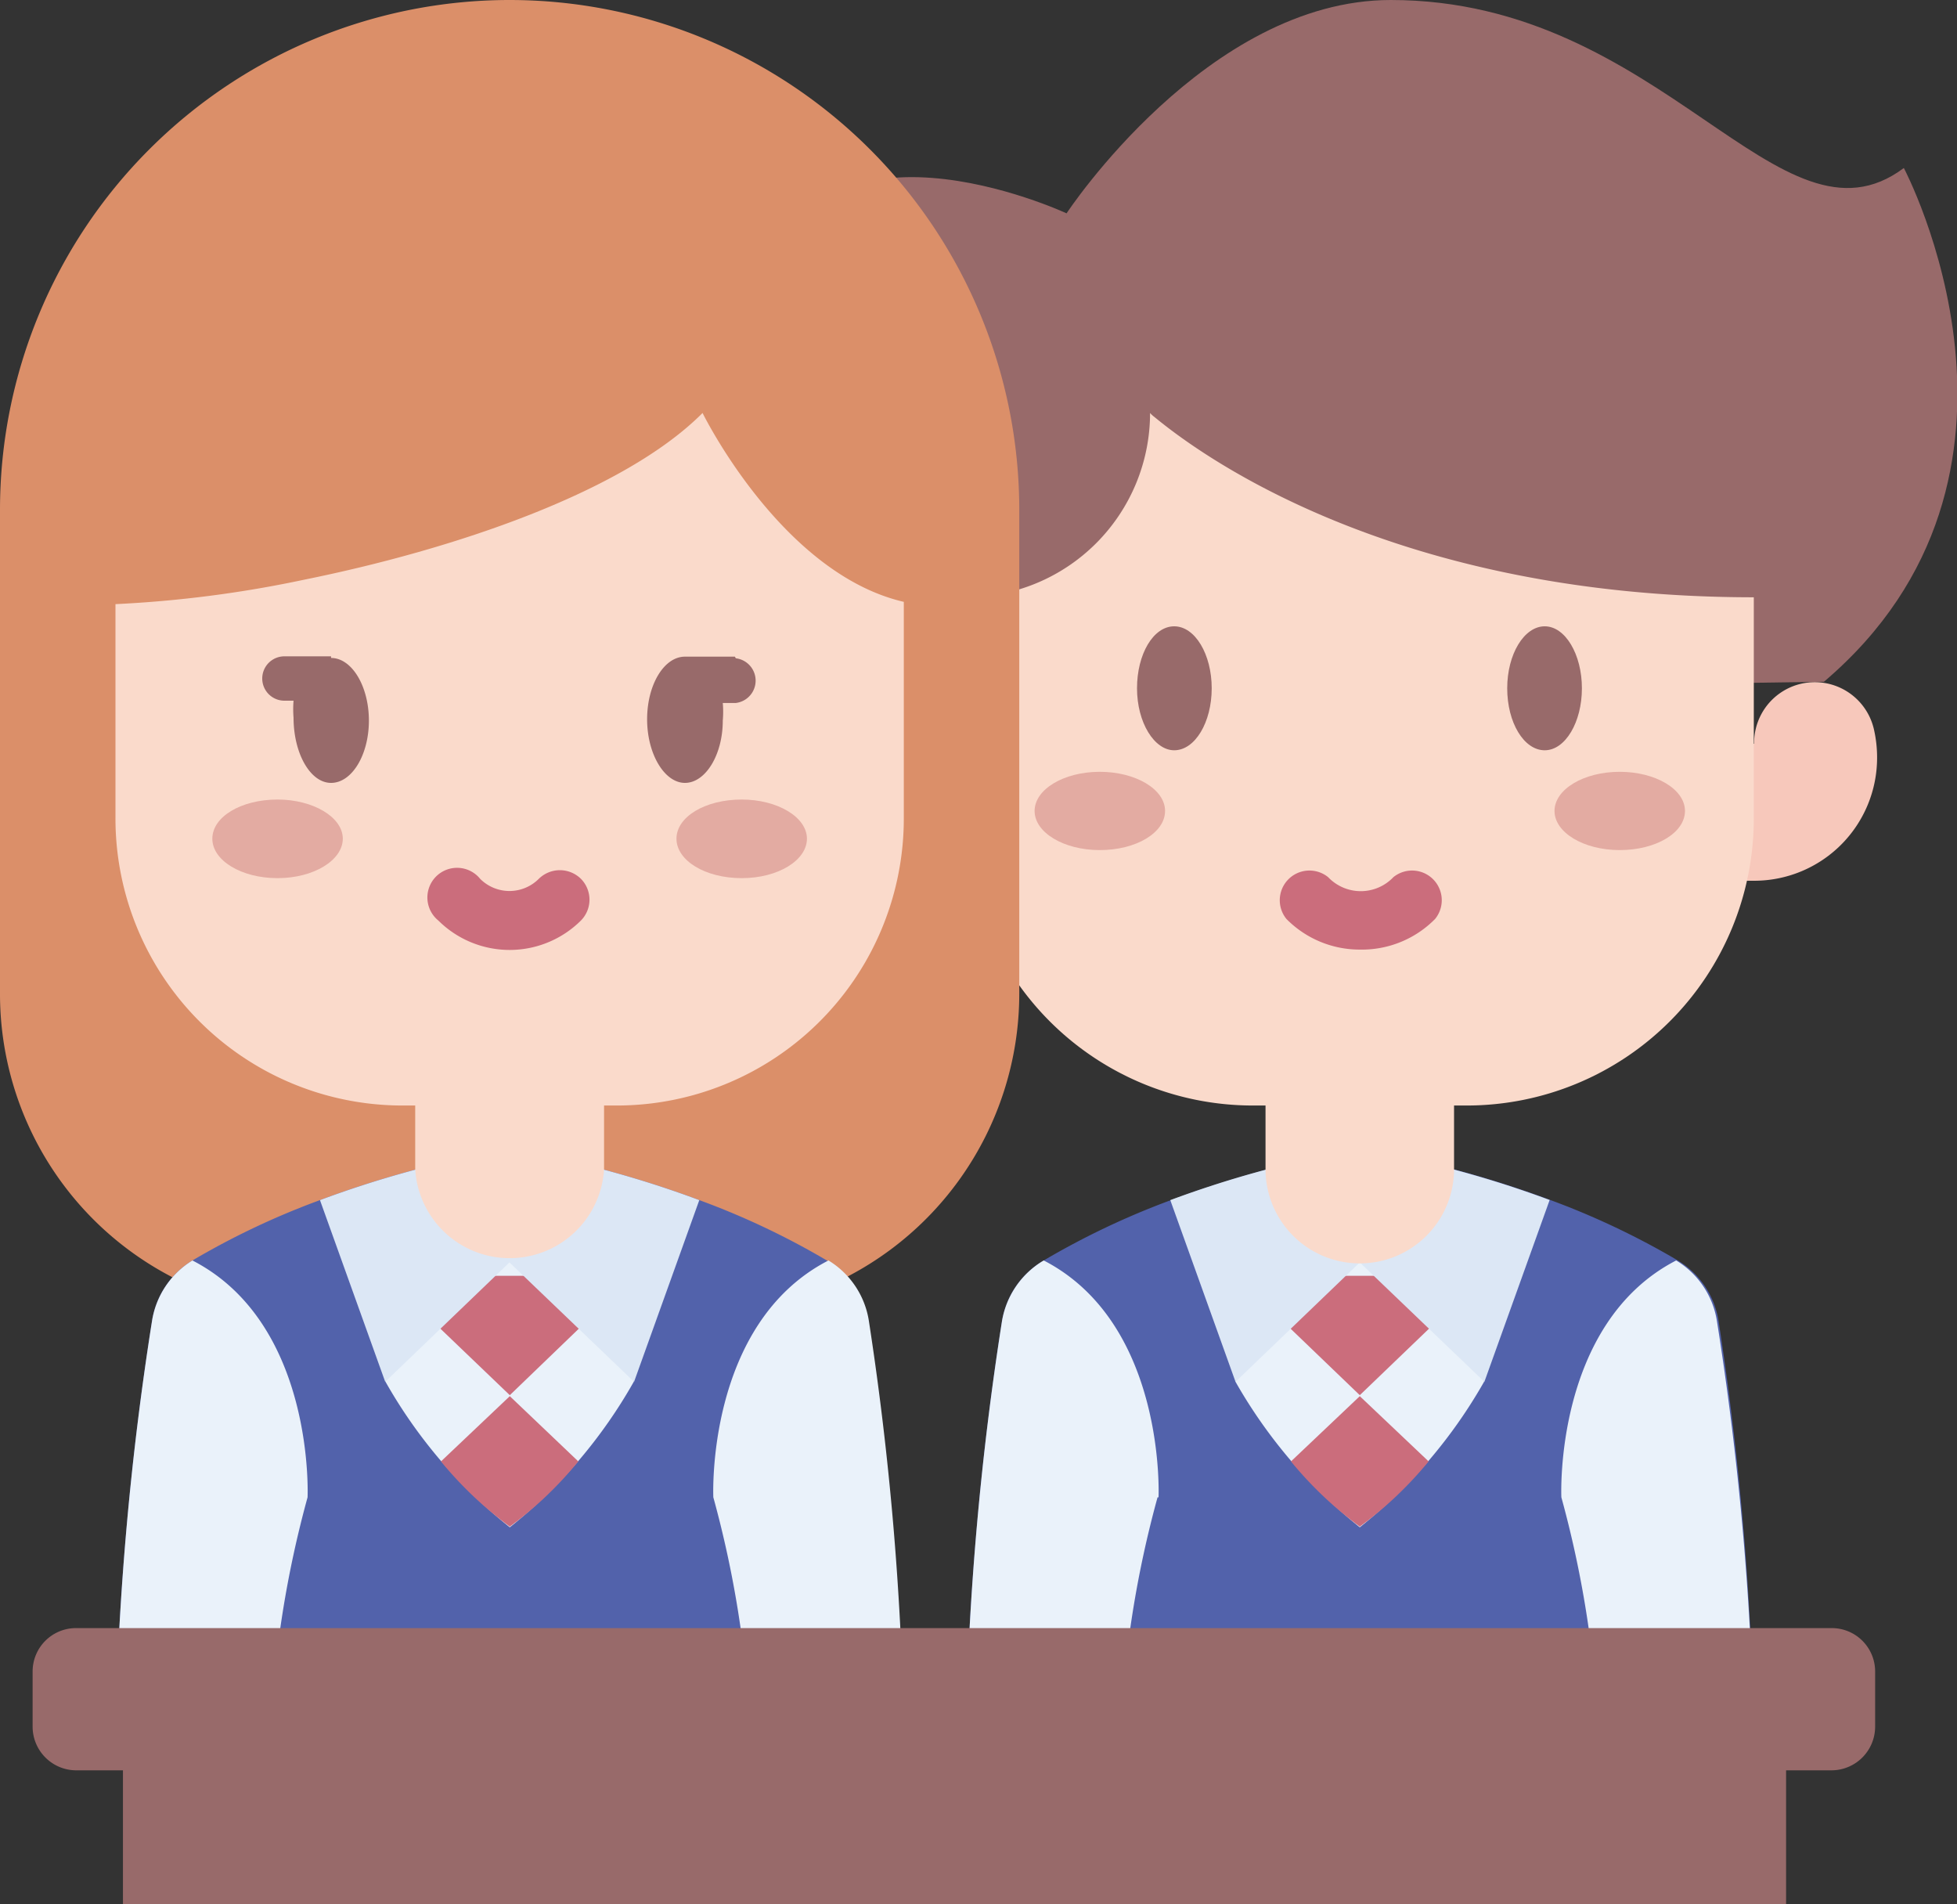 <svg xmlns="http://www.w3.org/2000/svg" viewBox="0 0 60 58.38"><rect x="0" y="0" width="60" height="58.38" fill="#333333" stroke="none"/><defs><style>.cls-1{fill:#5262ab;}.cls-2{fill:#eaf2fa;}.cls-3{fill:#cb6d7c;}.cls-4{fill:#dce7f5;}.cls-5{fill:#986a6a;}.cls-6{fill:#fadacb;}.cls-7{fill:#f7c8bb;}.cls-8{fill:#e3aba2;}.cls-9{fill:#db8f69;}</style></defs><g id="图层_2" data-name="图层 2"><g id="图层_3" data-name="图层 3"><path class="cls-1" d="M53.77,53H29.61a93.26,93.26,0,0,1,1.11-12.5A2.65,2.65,0,0,1,32,38.64a24.13,24.13,0,0,1,3.9-1.85,32.2,32.2,0,0,1,5.35-1.48,2.48,2.48,0,0,1,.94,0,32.2,32.2,0,0,1,5.35,1.48,24.13,24.13,0,0,1,3.9,1.85,2.65,2.65,0,0,1,1.25,1.86A93.26,93.26,0,0,1,53.77,53"/><path class="cls-2" d="M37.88,42.36a15.51,15.51,0,0,0,3.81,4.46,15.51,15.51,0,0,0,3.81-4.46V37.54H37.88Z"/><path class="cls-3" d="M43.8,44.8a11.59,11.59,0,0,1-2.11,2,11.59,11.59,0,0,1-2.11-2l2.11-2Z"/><polyline class="cls-3" points="37.88 39.11 41.69 42.77 45.5 39.11"/><path class="cls-2" d="M35.49,45.9A32.5,32.5,0,0,0,34.36,53H29.61a93.26,93.26,0,0,1,1.11-12.5A2.67,2.67,0,0,1,32,38.64c3.76,1.94,3.52,7.26,3.52,7.26"/><path class="cls-2" d="M53.77,53H49a32.5,32.5,0,0,0-1.13-7.1s-.24-5.32,3.52-7.26a2.65,2.65,0,0,1,1.25,1.86A93.26,93.26,0,0,1,53.77,53"/><path class="cls-4" d="M47.51,36.79l-2,5.57L41.69,38.7l-3.81,3.66-2-5.57a32.2,32.2,0,0,1,5.35-1.48,2.48,2.48,0,0,1,.94,0,32.2,32.2,0,0,1,5.35,1.48"/><path class="cls-5" d="M55.92,20.9,35,21.2l-8.52.12s-4.28-6.26-3-12.37S32.7,6.54,32.7,6.54,37,0,42.64,0C51,0,54.57,8,58.37,5.15c0,0,5,9.42-2.45,15.75"/><path class="cls-6" d="M44.58,31v4.84a2.89,2.89,0,0,1-5.78,0V31Z"/><path class="cls-7" d="M29.61,27a3.77,3.77,0,0,1-3.78-3.77,3.86,3.86,0,0,1,.09-.84,1.87,1.87,0,0,1,3.69.41H53.78a1.86,1.86,0,0,1,3.68-.41,3.86,3.86,0,0,1,.09.84A3.77,3.77,0,0,1,53.78,27"/><path class="cls-6" d="M53.77,18.31v6.78a8.8,8.8,0,0,1-8.8,8.8H38.41a8.8,8.8,0,0,1-8.8-8.8V18.31a5.65,5.65,0,0,0,5.65-5.65.84.84,0,0,0,.13.12c1,.82,6.91,5.53,18.38,5.53"/><path class="cls-8" d="M49.66,23.66c1.09,0,2,.53,2,1.2s-.89,1.2-2,1.2-2-.54-2-1.2.89-1.2,2-1.2"/><path class="cls-8" d="M33.72,23.66c1.09,0,2,.53,2,1.2s-.89,1.2-2,1.2-2-.54-2-1.2.89-1.2,2-1.2"/><path class="cls-9" d="M15.62,0A15.63,15.63,0,0,1,31.25,15.63V30.46a9.78,9.78,0,0,1-6.64,9.26l-9,3.06-9-3.06A9.78,9.78,0,0,1,0,30.46V15.63A15.63,15.63,0,0,1,15.62,0"/><path class="cls-1" d="M27.71,53H3.54A93,93,0,0,1,4.66,40.5,2.64,2.64,0,0,1,5.9,38.64a23.83,23.83,0,0,1,3.91-1.85,31.94,31.94,0,0,1,5.35-1.48,2.42,2.42,0,0,1,.93,0,31.94,31.94,0,0,1,5.35,1.48,23.83,23.83,0,0,1,3.91,1.85,2.64,2.64,0,0,1,1.24,1.86A93,93,0,0,1,27.71,53"/><path class="cls-2" d="M11.82,42.36a15.33,15.33,0,0,0,3.81,4.46,15.39,15.39,0,0,0,3.8-4.46V37.54H11.82Z"/><path class="cls-3" d="M17.73,44.8a11.53,11.53,0,0,1-2.1,2,11.59,11.59,0,0,1-2.11-2l2.11-2Z"/><polyline class="cls-3" points="11.81 39.11 15.63 42.77 19.43 39.11"/><path class="cls-2" d="M9.43,45.9A32.5,32.5,0,0,0,8.3,53H3.54A93,93,0,0,1,4.66,40.5,2.66,2.66,0,0,1,5.9,38.64c3.77,1.94,3.53,7.26,3.53,7.26"/><path class="cls-2" d="M27.71,53H23a32.5,32.5,0,0,0-1.13-7.1s-.24-5.32,3.53-7.26a2.64,2.64,0,0,1,1.24,1.86A93,93,0,0,1,27.71,53"/><path class="cls-4" d="M21.44,36.79l-2,5.57L15.62,38.7l-3.81,3.66-2-5.57a31.94,31.94,0,0,1,5.35-1.48,2.42,2.42,0,0,1,.93,0,31.94,31.94,0,0,1,5.35,1.48"/><path class="cls-6" d="M18.52,31v4.84a2.9,2.9,0,0,1-5.79,0V31Z"/><path class="cls-6" d="M27.71,18.45v6.64a8.8,8.8,0,0,1-8.81,8.8H12.35a8.8,8.8,0,0,1-8.81-8.8V18.52a36,36,0,0,0,5.79-.75c4.55-.92,9.78-2.67,12.21-5.11,0,0,2.41,4.92,6.17,5.79"/><path class="cls-8" d="M22.74,24.51c1.1,0,2,.54,2,1.2s-.88,1.21-2,1.21-2-.54-2-1.21.88-1.2,2-1.2"/><path class="cls-8" d="M8.51,24.51c1.09,0,2,.54,2,1.2s-.89,1.21-2,1.21-2-.54-2-1.21.88-1.2,2-1.2"/><rect class="cls-5" x="3.77" y="52.95" width="50.99" height="5.43"/><path class="cls-5" d="M56.16,54.27H2.37A1.34,1.34,0,0,1,1,52.94v-1.7a1.33,1.33,0,0,1,1.34-1.33H56.16a1.33,1.33,0,0,1,1.33,1.33v1.7a1.34,1.34,0,0,1-1.33,1.33"/><path class="cls-5" d="M36,23c.64,0,1.15-.86,1.15-1.9s-.51-1.9-1.15-1.9-1.14.85-1.14,1.9S35.39,23,36,23"/><path class="cls-5" d="M47.36,23c.63,0,1.14-.86,1.14-1.9s-.51-1.9-1.14-1.9-1.15.85-1.15,1.9.51,1.9,1.15,1.9"/><path class="cls-3" d="M41.69,29.11A3.15,3.15,0,0,0,44,28.17a.91.91,0,0,0-1.28-1.28,1.38,1.38,0,0,1-2,0,.91.91,0,0,0-1.28,1.28,3.15,3.15,0,0,0,2.26.94"/><path class="cls-5" d="M10.15,20.12l-1.43,0a.68.68,0,1,0,0,1.36H9A3.19,3.19,0,0,0,9,22C9,23.09,9.51,24,10.15,24s1.16-.86,1.16-1.91-.52-1.92-1.16-1.92"/><path class="cls-5" d="M22.53,20.13H21c-.64,0-1.16.86-1.16,1.92S20.37,24,21,24s1.16-.86,1.16-1.91a3.12,3.12,0,0,0,0-.54h.4a.69.69,0,0,0,0-1.37"/><path class="cls-3" d="M16.52,26.94a1.27,1.27,0,0,1-1.8,0,.91.91,0,1,0-1.28,1.28,3.1,3.1,0,0,0,4.37,0,.91.91,0,0,0,0-1.28.92.92,0,0,0-1.29,0"/></g></g></svg>